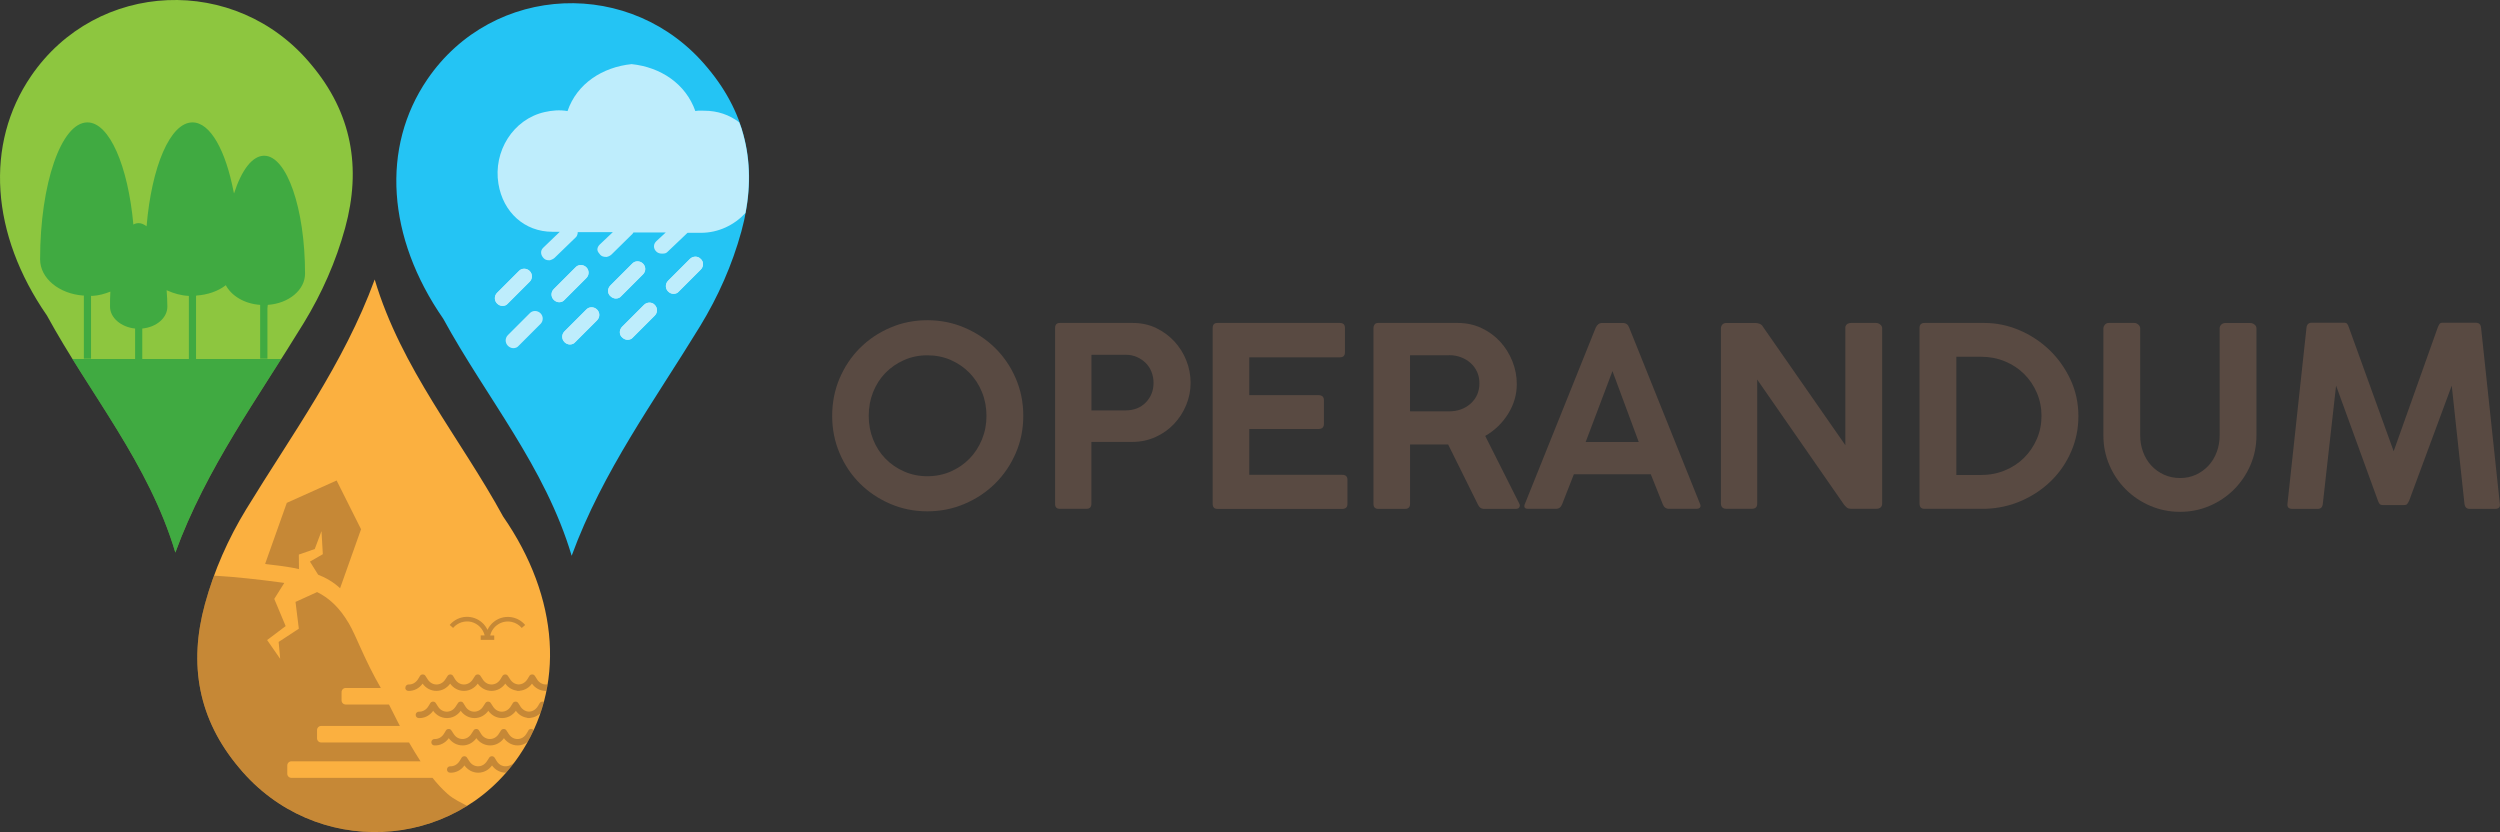 <?xml version="1.0" encoding="UTF-8"?>
<svg xmlns="http://www.w3.org/2000/svg" id="Layer_1" viewBox="0 0 582.12 193.74">
  <rect x="0" y="0" width="582.12" height="193.74" fill="#333333" stroke="none"/>
  <defs>
    <style>.cls-1{opacity:.7;}.cls-2{fill:#fff;}.cls-3,.cls-4{fill:#754c29;}.cls-5{fill:#594a42;}.cls-4,.cls-6{opacity:.4;}.cls-7{fill:#fbb040;}.cls-8{fill:#8dc63f;}.cls-9{fill:#009444;opacity:.55;}.cls-10{fill:#24c4f4;}</style>
  </defs>
  <g>
    <path class="cls-7" d="M55.68,178.78c17.46,21.05,49.87,19.68,65.18-2.77,10.8-15.83,9.41-36.8-3.71-55.74-9.96-18.26-23.73-34.44-29.9-55.19-7.21,19.7-19.35,36.17-29.94,53.52-4.17,6.84-7.44,14.21-9.58,22.01-3.86,14.09-1.58,26.88,7.95,38.17Z"></path>
    <path class="cls-10" d="M164.68,15.71c-17.46-21.05-49.87-19.68-65.18,2.77-10.8,15.83-9.41,36.8,3.71,55.74,9.96,18.26,23.73,34.44,29.9,55.19,7.21-19.7,19.35-36.17,29.94-53.52,4.17-6.84,7.44-14.21,9.58-22.01,3.86-14.09,1.58-26.88-7.95-38.17Z"></path>
    <g class="cls-1">
      <path class="cls-2" d="M123.33,65.6l-5.08,5.08c-.31,.39-.78,.55-1.25,.55s-.94-.23-1.25-.55c-.7-.7-.7-1.8,0-2.5l5.08-5.08c.62-.7,1.8-.7,2.5,0,.7,.7,.7,1.8,0,2.5Zm5.62,4.22c-.7-.7-.7-1.8,0-2.5l5.08-5.08c.62-.7,1.8-.7,2.5,0,.7,.7,.7,1.8,0,2.5l-5.08,5.08c-.31,.39-.78,.55-1.25,.55s-.94-.23-1.25-.55Zm10.07,4.76l-5.08,5.08c-.31,.39-.78,.55-1.25,.55s-.94-.23-1.25-.55c-.7-.7-.7-1.8,0-2.5l5.08-5.08c.62-.7,1.8-.7,2.5,0,.7,.7,.7,1.8,0,2.5Zm3.12-5.62c-.39-.31-.55-.78-.55-1.25s.23-.94,.55-1.25l5.08-5.08c.62-.7,1.8-.7,2.5,0,.7,.7,.7,1.8,0,2.5l-5.08,5.08c-.31,.39-.78,.55-1.25,.55s-.94-.23-1.25-.55Zm10.31,4.53l-5.08,5.08c-.31,.39-.78,.55-1.25,.55s-.94-.23-1.25-.55c-.39-.31-.55-.78-.55-1.25s.23-.94,.55-1.25l5.08-5.08c.7-.7,1.87-.7,2.5,0,.7,.7,.7,1.8,0,2.5Zm10.7-10.7l-5.08,5.08c-.31,.39-.78,.55-1.25,.55s-.94-.23-1.25-.55c-.7-.7-.7-1.8,0-2.5l5.08-5.08c.7-.7,1.87-.7,2.5,0,.39,.31,.55,.78,.55,1.25s-.23,.94-.55,1.25Z"></path>
      <path class="cls-2" d="M120.83,63.1l-5.08,5.08c-.7,.7-.7,1.8,0,2.5,.31,.31,.78,.55,1.25,.55s.94-.16,1.25-.55l5.08-5.08c.7-.7,.7-1.8,0-2.5-.7-.7-1.87-.7-2.5,0Z"></path>
      <path class="cls-2" d="M136.52,64.74c.7-.7,.7-1.8,0-2.5-.7-.7-1.87-.7-2.5,0l-5.08,5.08c-.7,.7-.7,1.8,0,2.5,.31,.31,.78,.55,1.25,.55s.94-.16,1.25-.55l5.08-5.08Z"></path>
      <path class="cls-2" d="M149.72,63.88c.7-.7,.7-1.8,0-2.5-.7-.7-1.87-.7-2.5,0l-5.08,5.08c-.31,.31-.55,.78-.55,1.25s.16,.94,.55,1.25c.31,.31,.78,.55,1.25,.55s.94-.16,1.25-.55l5.08-5.08Z"></path>
      <path class="cls-2" d="M136.52,72.08l-5.08,5.08c-.7,.7-.7,1.8,0,2.5,.31,.31,.78,.55,1.25,.55s.94-.16,1.25-.55l5.08-5.08c.7-.7,.7-1.8,0-2.5-.7-.7-1.87-.7-2.5,0Z"></path>
      <path class="cls-2" d="M160.65,60.29l-5.08,5.08c-.7,.7-.7,1.8,0,2.5,.31,.31,.78,.55,1.25,.55s.94-.16,1.25-.55l5.08-5.08c.31-.31,.55-.78,.55-1.25s-.16-.94-.55-1.25c-.62-.7-1.8-.7-2.5,0Z"></path>
      <path class="cls-2" d="M149.96,70.99l-5.08,5.08c-.31,.31-.55,.78-.55,1.25s.16,.94,.55,1.25c.31,.31,.78,.55,1.25,.55s.94-.16,1.25-.55l5.08-5.08c.7-.7,.7-1.8,0-2.5-.62-.7-1.8-.7-2.5,0Z"></path>
      <path class="cls-2" d="M125.85,75.44c.7-.7,.7-1.8,0-2.5-.7-.7-1.87-.7-2.5,0l-5.08,5.08c-.7,.7-.7,1.8,0,2.5,.31,.31,.78,.55,1.25,.55s.94-.16,1.25-.55l5.08-5.08Z"></path>
      <path class="cls-2" d="M172.73,30.1c-.19-.54-.39-1.07-.6-1.61-2.26-1.75-5.08-2.71-8.11-2.71-.7,0-1.41-.08-2.11,.08-2.26-6.4-8.12-10.23-14.84-10.93-6.79,.7-12.73,4.53-14.92,10.93-1.8-.31-3.59-.16-5.31,.23-7.34,1.64-12.03,9.14-10.78,16.71,1.09,6.64,6.09,11.17,12.57,11.17h1.72l-3.9,3.75c-.7,.7-.55,1.72,.16,2.42,.31,.31,.63,.47,1.41,.47,0,0,.78-.23,1.09-.55l5-4.84c.39-.39,.47-1.17,.39-1.17h8.2l-3.05,2.89c-.31,.31-.55,.7-.55,1.17s.39,.86,.7,1.25c.31,.31,.7,.47,1.48,.47,0,0,.7-.16,1.09-.55l4.92-4.84c.16-.16,.16-.31,.23-.31h7.5l-2.19,2.03c-.31,.31-.55,.7-.55,1.17s.16,.86,.55,1.25c.31,.31,.78,.47,1.25,.47s.94,0,1.25-.31l4.76-4.53h3.12c4.08,0,7.78-1.81,10.38-4.62,1.28-6.83,1.03-13.33-.88-19.49Z"></path>
    </g>
    <path class="cls-8" d="M72.4,14.96C54.94-6.09,22.53-4.71,7.22,17.73c-10.8,15.83-9.41,36.8,3.71,55.74,9.96,18.26,23.73,34.44,29.9,55.19,7.21-19.7,19.35-36.17,29.94-53.52,4.17-6.84,7.44-14.21,9.58-22.01,3.86-14.09,1.58-26.88-7.95-38.17Z"></path>
    <path class="cls-9" d="M60.6,83.51h1.67v-11.69l.08-.83c4.93-.33,8.68-3.51,8.68-7.26,0-15.19-4.26-27.47-9.52-27.47-2.75,0-5.26,3.34-7.01,8.77l-.08-.25c-1.84-9.68-5.43-16.28-9.6-16.28-5.18,0-9.52,10.27-10.69,24.21l-.08-.08c-.58-.42-1.17-.67-1.75-.67-.42,0-.83,.08-1.25,.33v-.08c-1.25-13.61-5.59-23.71-10.69-23.71-6.09,0-11.02,14.28-11.02,31.89,0,4.42,4.42,8.01,10.02,8.43h.17v14.69s1.67,0,1.67,0v-14.61h.33c1.5-.08,2.92-.5,4.17-1-.08,1.17-.08,2.34-.08,3.51,0,2.59,2.59,4.76,5.84,5.09v7.1s1.67,0,1.67,0v-7.1c3.34-.33,5.84-2.5,5.84-5.09,0-1.34-.08-2.59-.17-3.84l.17,.08c1.5,.67,3.17,1.17,5.01,1.25v14.69H16.87c8.92,14.39,18.95,28.22,23.96,45.07,6.03-16.48,15.51-30.7,24.65-45.07h-19.83v-14.69s.08-.08,.08-.08c2.59-.17,5.01-1,6.76-2.34l.08-.08c1.34,2.5,4.34,4.34,8.01,4.59v12.52Z"></path>
    <g class="cls-6">
      <path class="cls-3" d="M69.62,132.52l-.04-3.39,3.71-1.29,1.57-4.17,.31,5.37-3,1.73,1.91,3.05c1.88,.74,3.57,1.73,5.11,3.15l4.88-13.74-5.68-11.33v-.02s-.03,.01-.03,.01l-11.58,5.2-5.04,14.19,.2,.07c2.31,.26,4.64,.56,6.17,.85,.51,.1,1.01,.2,1.5,.31Z"></path>
    </g>
    <path class="cls-4" d="M113.51,146.66c-1.23-2.63-4.35-3.76-6.98-2.54-.7,.33-1.32,.81-1.82,1.4l.79,.69c1.03-1.21,2.65-1.75,4.2-1.41,1.55,.38,2.77,1.6,3.15,3.15h-.92v1.05h3.15v-1.03h-.94c.54-2.27,2.82-3.68,5.09-3.14,.88,.21,1.67,.7,2.26,1.39l.79-.69c-1.86-2.22-5.17-2.52-7.39-.66-.59,.49-1.06,1.1-1.38,1.79Z"></path>
    <g class="cls-6">
      <path class="cls-3" d="M125.06,158.18l-.52-.8c-.14-.23-.37-.34-.63-.34s-.52,.14-.63,.34l-.49,.8c-.47,.74-1.22,1.18-2.03,1.19-.79-.03-1.5-.45-1.97-1.19l-.52-.8c-.14-.23-.37-.34-.63-.34s-.52,.14-.63,.34l-.49,.8c-.46,.75-1.23,1.2-2.06,1.2s-1.58-.43-2.06-1.2l-.52-.8c-.14-.23-.37-.34-.63-.34s-.52,.14-.63,.34l-.52,.8c-.46,.75-1.23,1.2-2.06,1.2s-1.58-.43-2.06-1.2l-.49-.8c-.14-.23-.37-.34-.63-.34s-.52,.14-.63,.34l-.52,.8c-.46,.75-1.23,1.2-2.06,1.2s-1.58-.43-2.06-1.2l-.52-.8c-.14-.23-.37-.34-.63-.34s-.52,.14-.63,.34l-.49,.8c-.49,.77-1.29,1.23-2.15,1.2-.4-.03-.77,.32-.77,.72-.09,.4,.26,.75,.66,.77,1.32,.06,2.55-.57,3.35-1.69,.75,1.06,1.92,1.69,3.21,1.69s2.44-.63,3.21-1.69c.75,1.06,1.92,1.69,3.21,1.69s2.44-.63,3.21-1.69c.75,1.06,1.92,1.69,3.21,1.69s2.44-.63,3.21-1.69c.62,.89,1.55,1.45,2.58,1.62,.09,.04,.18,.07,.28,.08,.07,0,.13-.02,.19-.02,.05,0,.09,.02,.13,.02,.09,0,.16-.02,.24-.05,1.1-.12,2.1-.69,2.79-1.64,.75,1.06,1.92,1.69,3.21,1.69,.05,0,.09-.02,.14-.02,.1-.51,.19-1.02,.28-1.53-.13,.02-.26,.05-.39,.05-.83,0-1.58-.43-2.06-1.2Z"></path>
      <path class="cls-3" d="M123.05,170.08l-.49,.8c-.46,.75-1.23,1.2-2.06,1.2s-1.58-.43-2.06-1.2l-.52-.8c-.14-.23-.37-.34-.63-.34s-.52,.14-.63,.34l-.52,.8c-.46,.75-1.23,1.2-2.06,1.2s-1.58-.43-2.06-1.2l-.49-.8c-.14-.23-.37-.34-.63-.34s-.52,.14-.63,.34l-.52,.8c-.46,.75-1.23,1.2-2.06,1.2s-1.58-.43-2.06-1.2l-.52-.8c-.14-.23-.37-.34-.63-.34s-.52,.14-.63,.34l-.49,.8c-.49,.77-1.29,1.23-2.15,1.2-.4-.03-.77,.32-.77,.72-.03,.43,.32,.77,.72,.77,1.32,.06,2.55-.57,3.35-1.69,.75,1.06,1.92,1.69,3.21,1.69s2.44-.63,3.21-1.69c.75,1.06,1.92,1.69,3.21,1.69s2.44-.63,3.21-1.69c.75,1.06,1.92,1.69,3.21,1.69,.84,0,1.62-.3,2.29-.8,.5-.91,.97-1.83,1.4-2.76-.14-.18-.34-.29-.57-.29-.26,0-.52,.14-.63,.34Z"></path>
      <path class="cls-3" d="M120.04,177.18c-.46,.75-1.49,1.25-2.32,1.25s-1.58-.43-2.06-1.2l-.49-.8c-.14-.23-.37-.34-.63-.34s-.52,.14-.63,.34l-.52,.8c-.46,.75-1.23,1.2-2.06,1.2s-1.58-.43-2.06-1.2l-.52-.8c-.14-.23-.37-.34-.63-.34s-.52,.14-.63,.34l-.49,.8c-.49,.77-1.29,1.23-2.15,1.2-.4-.03-.77,.32-.77,.72-.03,.43,.32,.77,.72,.77,1.32,.06,2.55-.57,3.35-1.69,.75,1.06,1.92,1.69,3.21,1.69s2.44-.63,3.21-1.69c.75,1.06,1.92,1.69,3.21,1.69,.03,0,.05,0,.08,0,1.04-1.19,2.18-2.73,2.18-2.73Z"></path>
      <path class="cls-3" d="M126.31,163.37c-.26,0-.52,.14-.63,.34l-.49,.8c-.47,.74-1.22,1.18-2.03,1.19-.79-.03-1.5-.45-1.97-1.19l-.52-.8c-.14-.23-.37-.34-.63-.34s-.52,.14-.63,.34l-.49,.8c-.46,.75-1.23,1.2-2.06,1.2s-1.58-.43-2.06-1.2l-.52-.8c-.14-.23-.37-.34-.63-.34s-.52,.14-.63,.34l-.52,.8c-.46,.75-1.23,1.2-2.06,1.2s-1.58-.43-2.06-1.2l-.49-.8c-.14-.23-.37-.34-.63-.34s-.52,.14-.63,.34l-.52,.8c-.46,.75-1.23,1.2-2.06,1.2s-1.58-.43-2.06-1.2l-.52-.8c-.14-.23-.37-.34-.63-.34s-.52,.14-.63,.34l-.49,.8c-.49,.77-1.29,1.23-2.15,1.2-.4-.03-.77,.32-.77,.72-.03,.43,.32,.77,.72,.77,1.32,.06,2.55-.57,3.35-1.69,.75,1.06,1.92,1.69,3.21,1.69s2.44-.63,3.21-1.69c.75,1.06,1.92,1.69,3.21,1.69s2.44-.63,3.21-1.69c.75,1.06,1.92,1.69,3.21,1.69s2.44-.63,3.21-1.69c.62,.88,1.53,1.44,2.55,1.61,.1,.05,.2,.08,.31,.08,.07,0,.13-.02,.19-.02,.04,0,.09,.02,.13,.02,.09,0,.16-.02,.24-.05,.85-.09,1.64-.46,2.27-1.06,.3-.88,.57-1.76,.82-2.66-.1-.05-.21-.08-.32-.08Z"></path>
    </g>
    <g class="cls-6">
      <path class="cls-3" d="M100.69,181.12h-32.84c-.54,0-.96-.43-.96-.97v-1.91c0-.54,.43-.97,.96-.97h30.07c-.93-1.44-1.82-2.91-2.68-4.39h-20.46c-.54,0-.96-.43-.96-.97v-1.91c0-.54,.43-.97,.96-.97h18.32c-.75-1.44-1.61-3.14-2.53-4.99h-10.08c-.54,0-.96-.43-.96-.97v-1.91c0-.54,.43-.97,.96-.97h8.18c-3.9-6.76-5.67-12.01-7.41-14.98-2.2-3.77-4.63-5.97-7.42-7.35l-5.03,2.29,.77,6.24-4.7,3.08,.36,3.94-3.04-4.38,4.31-3.25-2.65-6.33,2.33-3.72c-.24-.03-.47-.07-.71-.1-5.11-.69-10.41-1.29-15.64-1.6-.79,2.15-1.5,4.34-2.11,6.56-3.86,14.09-1.58,26.88,7.95,38.17,13.65,16.47,36.46,19.21,53.08,8.88-1.39-.77-3.11-1.5-4.58-2.81-1.28-1.14-2.42-2.4-3.49-3.73Z"></path>
    </g>
  </g>
  <g>
    <path class="cls-5" d="M238.27,96.84c0,3.07-.58,5.96-1.75,8.66-1.17,2.7-2.76,5.05-4.78,7.06-2.02,2-4.39,3.59-7.12,4.75-2.72,1.17-5.62,1.75-8.69,1.75s-5.96-.58-8.66-1.75c-2.7-1.17-5.05-2.75-7.06-4.75-2-2-3.58-4.35-4.72-7.06-1.15-2.7-1.72-5.59-1.72-8.66s.57-6.02,1.72-8.72c1.15-2.7,2.72-5.05,4.72-7.06,2-2,4.35-3.59,7.06-4.75,2.7-1.17,5.59-1.75,8.66-1.75s5.97,.58,8.69,1.75c2.72,1.17,5.09,2.75,7.12,4.75,2.02,2,3.62,4.35,4.78,7.06,1.17,2.7,1.75,5.61,1.75,8.72Zm-8.57,0c0-1.98-.35-3.83-1.05-5.54-.7-1.71-1.66-3.2-2.89-4.46-1.22-1.26-2.67-2.26-4.35-3-1.67-.74-3.5-1.11-5.48-1.11s-3.75,.37-5.42,1.11c-1.67,.74-3.12,1.74-4.35,3-1.22,1.26-2.18,2.75-2.86,4.46-.68,1.71-1.02,3.56-1.02,5.54s.34,3.77,1.02,5.48c.68,1.71,1.63,3.2,2.86,4.46,1.22,1.26,2.67,2.27,4.35,3,1.67,.74,3.48,1.11,5.42,1.11s3.81-.37,5.48-1.11c1.67-.74,3.12-1.74,4.35-3,1.22-1.26,2.19-2.75,2.89-4.46,.7-1.71,1.05-3.54,1.05-5.48Z"></path>
    <path class="cls-5" d="M245.68,117.31v-40.94c0-.78,.37-1.17,1.11-1.17h16.97c1.98,0,3.79,.39,5.42,1.17,1.63,.78,3.05,1.82,4.26,3.12,1.2,1.3,2.14,2.79,2.8,4.46,.66,1.67,.99,3.4,.99,5.19s-.34,3.51-1.02,5.16c-.68,1.65-1.62,3.12-2.83,4.4-1.21,1.28-2.64,2.3-4.32,3.06-1.67,.76-3.48,1.14-5.42,1.14h-9.51v14.41c0,.78-.39,1.17-1.17,1.17h-6.18c-.74,0-1.11-.39-1.11-1.17Zm16.39-34.7h-7.93v12.95h7.93c1.94,0,3.52-.61,4.72-1.84,1.2-1.22,1.81-2.75,1.81-4.58,0-.89-.16-1.74-.47-2.54-.31-.8-.76-1.49-1.34-2.07-.58-.58-1.27-1.05-2.07-1.4-.8-.35-1.68-.53-2.65-.53Z"></path>
    <path class="cls-5" d="M282.37,117.31v-40.94c0-.78,.37-1.17,1.11-1.17h28.52c.78,0,1.17,.39,1.17,1.17v5.66c0,.78-.39,1.17-1.17,1.17h-21.11v8.81h16.1c.85,0,1.28,.39,1.28,1.17v5.54c0,.78-.43,1.17-1.28,1.17h-16.1v10.67h21.64c.82,0,1.22,.39,1.22,1.17v5.6c0,.78-.41,1.17-1.22,1.17h-29.05c-.74,0-1.11-.39-1.11-1.17Z"></path>
    <path class="cls-5" d="M319.81,117.31v-40.94c0-.31,.09-.58,.26-.82,.17-.23,.46-.35,.85-.35h18.55c1.98,0,3.82,.4,5.51,1.2,1.69,.8,3.14,1.86,4.35,3.18,1.2,1.32,2.15,2.84,2.83,4.55,.68,1.71,1.02,3.48,1.02,5.31,0,2.45-.67,4.75-2.01,6.91-1.34,2.16-3.12,3.88-5.34,5.16l7.93,15.75c.16,.27,.16,.54,.03,.82-.14,.27-.4,.41-.79,.41h-7.52c-.58,0-1.03-.33-1.34-.99l-6.94-14h-8.87v13.82c0,.78-.39,1.17-1.17,1.17h-6.24c-.74,0-1.11-.39-1.11-1.17Zm17.61-34.59h-9.1v13.06h9.1c2.02,0,3.7-.61,5.05-1.84,1.34-1.22,2.01-2.79,2.01-4.7,0-.93-.17-1.8-.52-2.6-.35-.8-.85-1.49-1.49-2.07-.64-.58-1.39-1.04-2.25-1.37-.86-.33-1.79-.5-2.8-.5Z"></path>
    <path class="cls-5" d="M355.1,117.26l16.45-40.94c.35-.74,.84-1.11,1.46-1.11h4.9c.7,0,1.19,.37,1.46,1.11l16.45,40.94c.19,.39,.2,.69,.03,.9-.18,.21-.46,.32-.85,.32h-6.36c-.7,0-1.19-.35-1.46-1.05l-2.8-7h-17.91l-2.74,7c-.27,.7-.76,1.05-1.46,1.05h-6.42c-.86,0-1.11-.41-.76-1.22Zm20.36-30.85l-6.24,16.51h12.36l-6.12-16.51Z"></path>
    <path class="cls-5" d="M400.71,76.49c0-.35,.11-.65,.32-.9,.21-.25,.53-.38,.96-.38h6.82c.31,0,.63,.07,.96,.2,.33,.14,.57,.36,.73,.67l19.19,27.59v-27.59c.12-.35,.3-.58,.55-.7,.25-.12,.5-.18,.73-.18h5.89c.31,0,.62,.12,.93,.35,.31,.23,.47,.54,.47,.93v40.71c0,.86-.47,1.28-1.4,1.28h-5.77c-.47,0-.81-.09-1.02-.26-.21-.18-.44-.4-.67-.67l-20.24-29.16v28.81c.04,.86-.39,1.28-1.28,1.28h-5.89c-.86,0-1.28-.43-1.28-1.28v-40.71Z"></path>
    <path class="cls-5" d="M446.96,117.31v-40.94c0-.78,.39-1.17,1.17-1.17h13.94c2.76,0,5.45,.55,8.08,1.66,2.62,1.11,4.96,2.64,7,4.58,2.04,1.94,3.68,4.24,4.93,6.88,1.24,2.64,1.87,5.48,1.87,8.52s-.55,5.67-1.66,8.25c-1.11,2.59-2.64,4.85-4.61,6.8-1.96,1.94-4.26,3.5-6.88,4.67-2.63,1.17-5.45,1.81-8.49,1.92h-14.17c-.78,0-1.17-.39-1.17-1.17Zm28.4-20.47c0-1.9-.36-3.69-1.08-5.37s-1.7-3.13-2.95-4.37c-1.24-1.24-2.73-2.23-4.46-2.95s-3.59-1.08-5.57-1.08h-5.77v27.53h5.77c1.98,0,3.84-.36,5.57-1.08s3.22-1.7,4.46-2.95c1.24-1.24,2.23-2.7,2.95-4.37s1.08-3.46,1.08-5.37Z"></path>
    <path class="cls-5" d="M498.34,76.49v24.9c0,1.36,.22,2.64,.67,3.85,.45,1.2,1.08,2.25,1.9,3.15,.82,.89,1.8,1.6,2.95,2.13,1.15,.52,2.4,.79,3.76,.79s2.6-.26,3.73-.79c1.13-.53,2.1-1.23,2.92-2.13,.82-.89,1.45-1.94,1.9-3.15,.45-1.2,.67-2.49,.67-3.85v-24.9c0-.35,.13-.65,.38-.9s.57-.38,.96-.38h5.77c.35,0,.68,.12,.99,.35,.31,.23,.47,.54,.47,.93v24.9c0,2.45-.47,4.75-1.4,6.91-.93,2.16-2.21,4.04-3.82,5.66-1.61,1.61-3.5,2.89-5.66,3.82-2.16,.93-4.46,1.4-6.91,1.4s-4.76-.47-6.94-1.4c-2.18-.93-4.07-2.21-5.69-3.82s-2.89-3.5-3.82-5.66c-.93-2.16-1.4-4.46-1.4-6.91v-24.9c0-.31,.12-.6,.35-.88,.23-.27,.52-.41,.87-.41h6.01c.31,0,.61,.13,.9,.38,.29,.25,.44,.55,.44,.9Z"></path>
    <path class="cls-5" d="M553.69,116.56l-9.74-26.77-3.09,27.53c-.08,.78-.47,1.17-1.17,1.17h-5.95c-.82,0-1.19-.39-1.11-1.17l4.43-41c.08-.78,.49-1.17,1.23-1.17h7.58c.31,0,.53,.09,.67,.26,.14,.17,.26,.44,.38,.79l10.44,28.87,10.26-28.81c.16-.39,.3-.67,.44-.85,.14-.18,.36-.26,.67-.26h7.76c.74,0,1.15,.39,1.22,1.17l4.37,41c.12,.78-.25,1.17-1.11,1.17h-5.95c-.66,0-1.05-.37-1.17-1.11l-2.97-27.59-9.91,26.77c-.19,.43-.37,.71-.52,.85-.16,.14-.39,.2-.7,.2h-4.9c-.31,0-.54-.07-.7-.2-.16-.14-.31-.42-.47-.85Z"></path>
  </g>
</svg>
